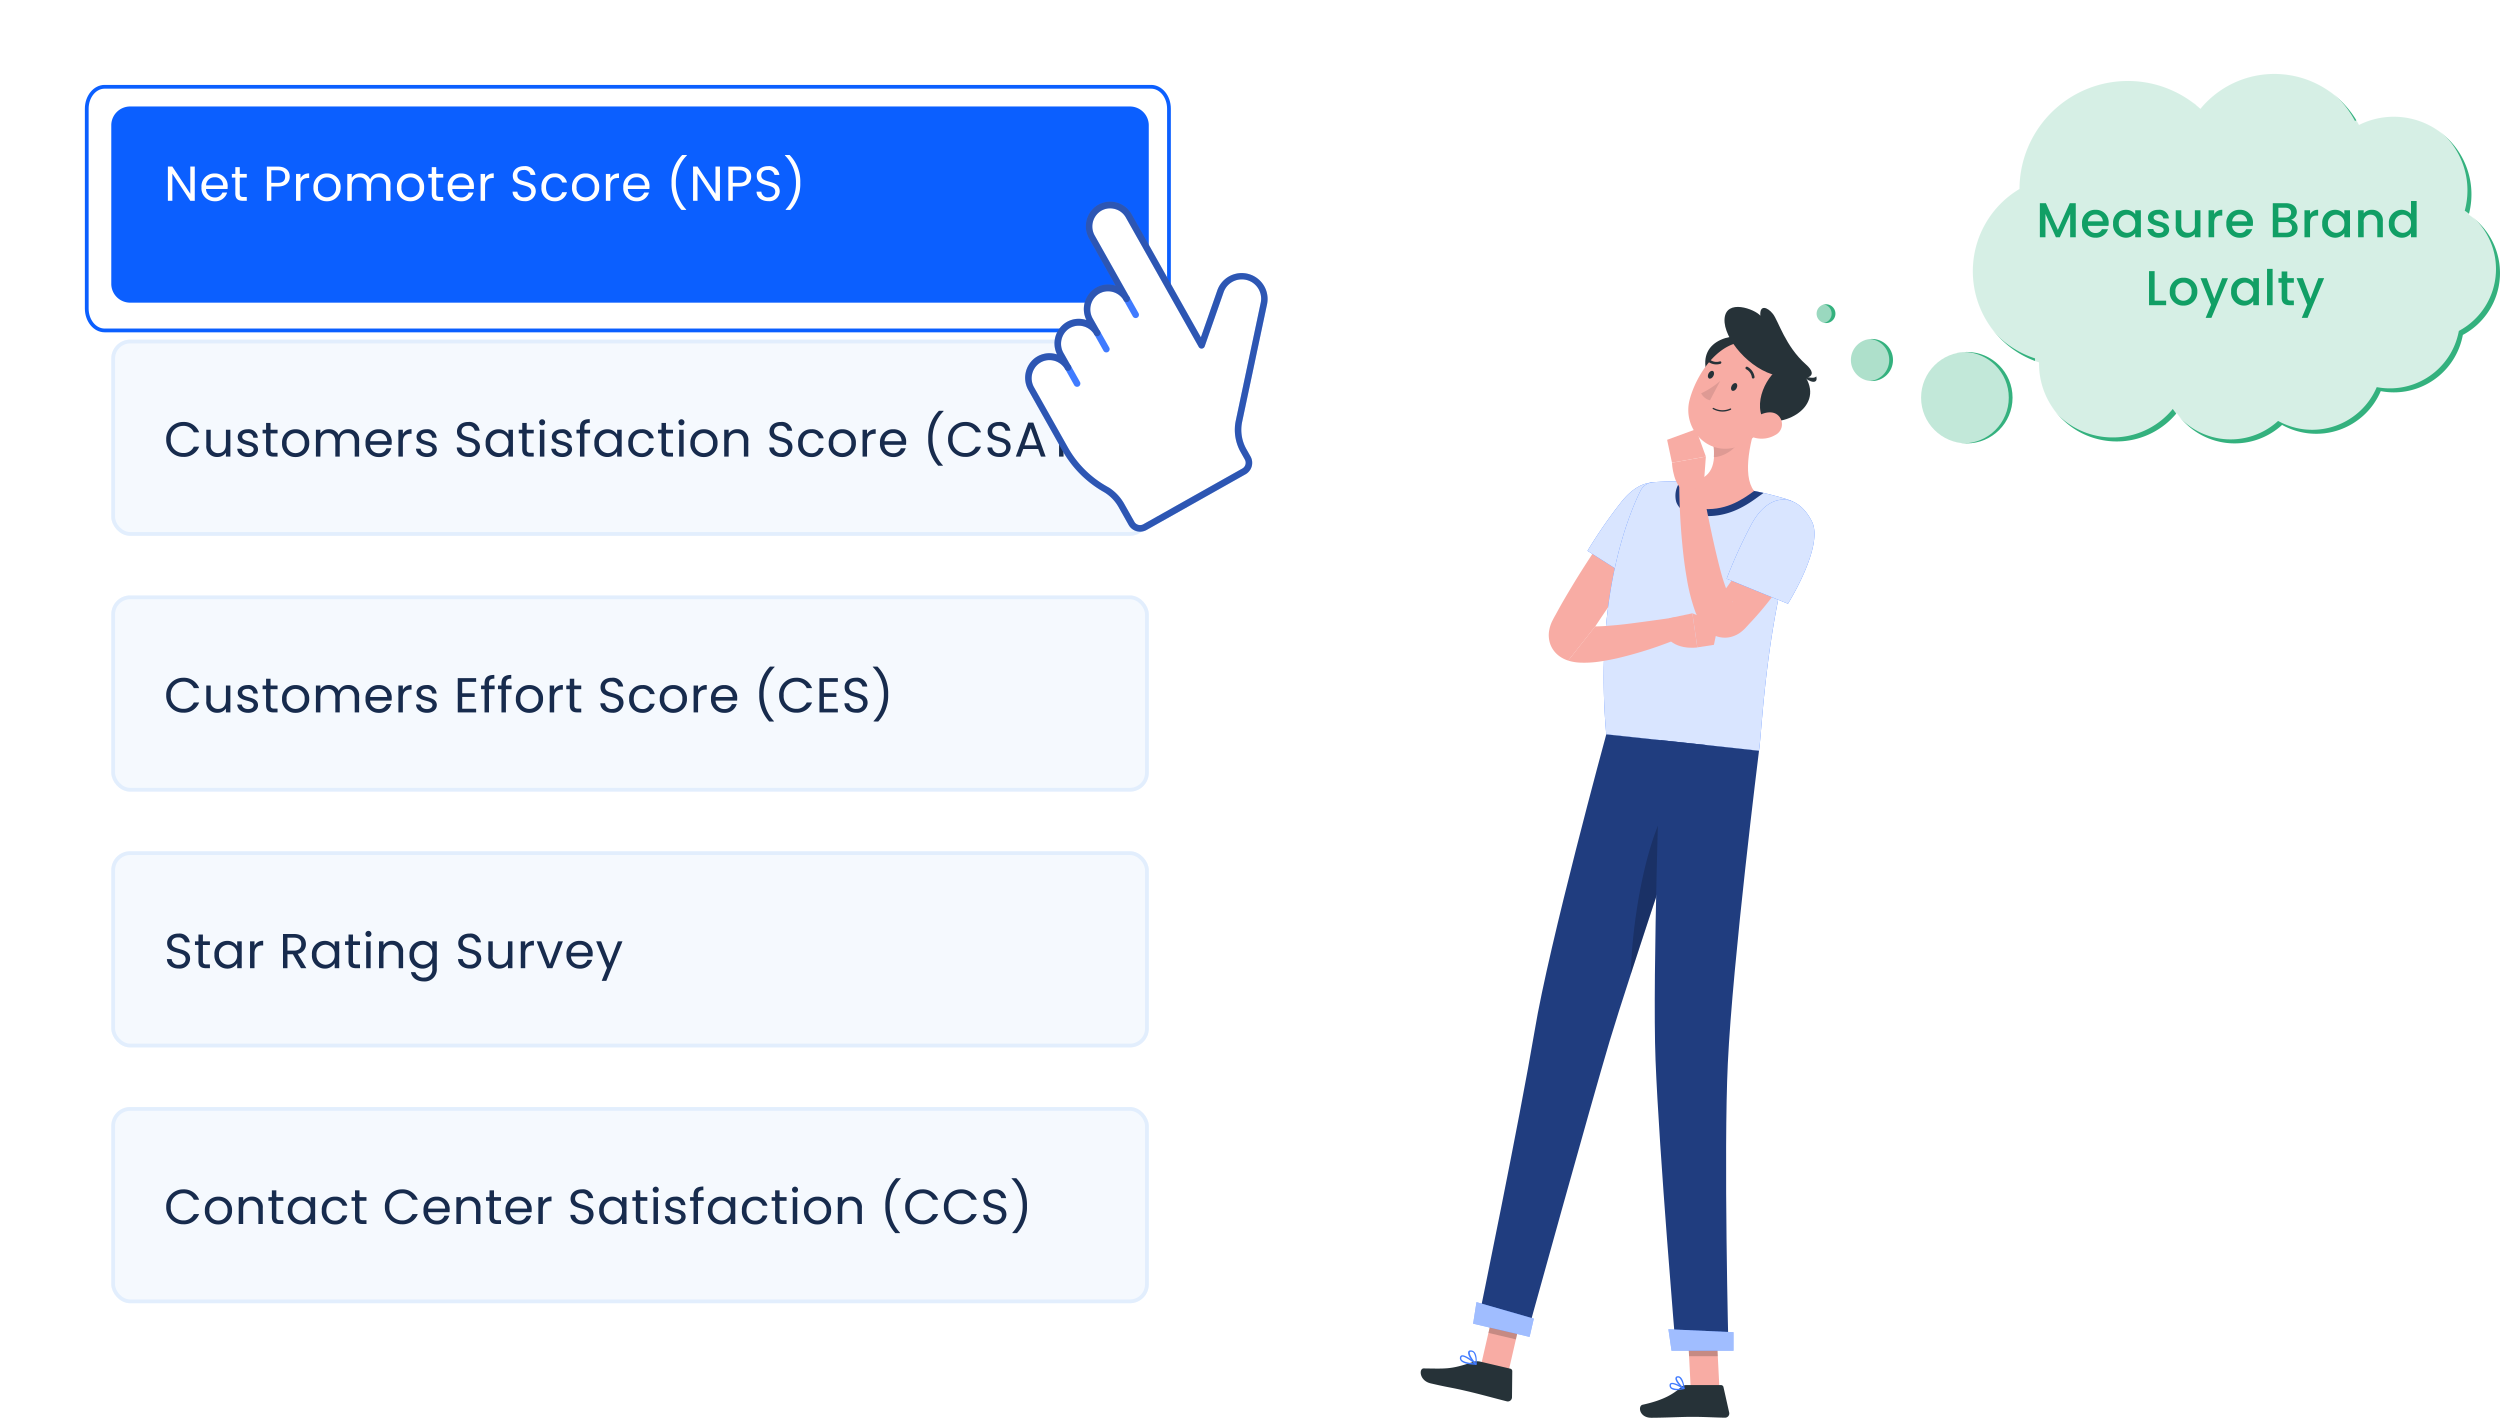 <svg height="375.797" viewBox="0 0 662.652 375.797" width="662.652" xmlns="http://www.w3.org/2000/svg" xmlns:xlink="http://www.w3.org/1999/xlink"><filter id="a" filterUnits="userSpaceOnUse" height="97" width="320" x="7" y="5.724"><feOffset dy="6"/><feGaussianBlur result="blur" stdDeviation="7.5"/><feFlood flood-color="#b6cffd"/><feComposite in2="blur" operator="in"/><feComposite in="SourceGraphic"/></filter><filter id="b" filterUnits="userSpaceOnUse" height="110.578" width="332.852" x="0" y="0"><feOffset dy="6"/><feGaussianBlur result="blur-2" stdDeviation="7.5"/><feFlood flood-color="#b6cffd"/><feComposite in2="blur-2" operator="in"/><feComposite in="SourceGraphic"/></filter><g transform="translate(12759.415 14913.954)"><g filter="url(#a)" transform="translate(-12759.42 -14913.95)"><path d="m5 0h265a5 5 0 0 1 5 5v42a5 5 0 0 1 -5 5h-265a5 5 0 0 1 -5-5v-42a5 5 0 0 1 5-5z" fill="#0b5fff" transform="translate(29.5 22.22)"/></g><g filter="url(#b)" transform="translate(-12759.42 -14913.95)"><g fill="none" transform="translate(22.5 16.5)"><path d="m5.234 0h277.384c2.89 0 5.234 2.823 5.234 6.306v52.966c0 3.482-2.343 6.306-5.234 6.306h-277.384c-2.891 0-5.234-2.823-5.234-6.306v-52.966c0-3.483 2.343-6.306 5.234-6.306z"/><path d="m5.234 1c-2.334 0-4.234 2.38-4.234 5.306v52.967c0 2.925 1.899 5.306 4.234 5.306h277.384c2.334 0 4.234-2.38 4.234-5.306v-52.967c0-2.925-1.899-5.306-4.234-5.306zm0-1h277.384c2.891 0 5.234 2.823 5.234 6.306v52.967c0 3.482-2.343 6.306-5.234 6.306h-277.384c-2.89 0-5.234-2.823-5.234-6.306v-52.967c0-3.482 2.343-6.306 5.234-6.306z" fill="#0b5fff"/></g></g><g fill="#f5f9fe" stroke="#e2eefd"><g><rect height="52" rx="5" stroke="none" width="275" x="-12729.915" y="-14823.928"/><rect fill="none" height="51" rx="4.5" width="274" x="-12729.415" y="-14823.428"/></g><g><rect height="52" rx="5" stroke="none" width="275" x="-12729.915" y="-14688.322"/><rect fill="none" height="51" rx="4.5" width="274" x="-12729.415" y="-14687.822"/></g><g><rect height="52" rx="5" stroke="none" width="275" x="-12729.915" y="-14756.125"/><rect fill="none" height="51" rx="4.5" width="274" x="-12729.415" y="-14755.625"/></g><g><rect height="52" rx="5" stroke="none" width="275" x="-12729.915" y="-14620.52"/><rect fill="none" height="51" rx="4.5" width="274" x="-12729.415" y="-14620.02"/></g></g><path d="m.559-4.537a4.445 4.445 0 0 0 4.524 4.615 4.261 4.261 0 0 0 4.2-2.717h-1.418a2.86 2.86 0 0 1 -2.782 1.69 3.286 3.286 0 0 1 -3.315-3.588 3.291 3.291 0 0 1 3.315-3.6 2.851 2.851 0 0 1 2.782 1.7h1.417a4.265 4.265 0 0 0 -4.2-2.743 4.467 4.467 0 0 0 -4.523 4.643zm17-2.587h-1.179v3.913c0 1.534-.819 2.288-2.041 2.288a1.911 1.911 0 0 1 -1.989-2.184v-4.017h-1.17v4.173a2.779 2.779 0 0 0 2.925 3.051 2.619 2.619 0 0 0 2.275-1.153v1.053h1.183zm7.332 5.187c-.052-2.548-4.186-1.625-4.186-3.315 0-.572.52-.988 1.391-.988a1.37 1.37 0 0 1 1.547 1.235h1.187a2.39 2.39 0 0 0 -2.691-2.236c-1.586 0-2.613.9-2.613 1.989 0 2.652 4.212 1.729 4.212 3.315 0 .585-.52 1.053-1.456 1.053-1 0-1.612-.52-1.677-1.209h-1.222c.078 1.3 1.248 2.21 2.912 2.21 1.573 0 2.6-.884 2.6-2.054zm2.132-.013c.004 1.43.719 1.95 1.977 1.95h1.066v-1h-.866c-.728 0-.988-.247-.988-.949v-4.2h1.859v-.975h-1.861v-1.794h-1.183v1.794h-.927v.975h.923zm11.44-1.625a3.477 3.477 0 0 0 -3.6-3.666 3.484 3.484 0 0 0 -3.6 3.666 3.458 3.458 0 0 0 3.551 3.692 3.532 3.532 0 0 0 3.653-3.692zm-5.993 0a2.362 2.362 0 0 1 2.379-2.639 2.393 2.393 0 0 1 2.4 2.639 2.418 2.418 0 0 1 -2.435 2.652 2.346 2.346 0 0 1 -2.34-2.652zm18.048 3.575h1.17v-4.2a2.757 2.757 0 0 0 -2.888-3.054 2.637 2.637 0 0 0 -2.52 1.586 2.681 2.681 0 0 0 -2.613-1.586 2.575 2.575 0 0 0 -2.249 1.154v-1.024h-1.183v7.124h1.183v-3.926c0-1.534.819-2.3 2.015-2.3 1.17 0 1.95.741 1.95 2.2v4.026h1.17v-3.926c0-1.534.819-2.3 2.015-2.3 1.17 0 1.95.741 1.95 2.2zm6.344-6.24a2.09 2.09 0 0 1 2.249 2.158h-4.5a2.206 2.206 0 0 1 2.251-2.158zm3.328 4.04h-1.274a1.958 1.958 0 0 1 -2 1.313 2.239 2.239 0 0 1 -2.316-2.233h5.694a6.412 6.412 0 0 0 .039-.715 3.266 3.266 0 0 0 -3.419-3.406 3.39 3.39 0 0 0 -3.523 3.666 3.432 3.432 0 0 0 3.523 3.692 3.2 3.2 0 0 0 3.276-2.317zm3.094-1.677c0-1.651.858-2.158 1.989-2.158h.312v-1.219a2.4 2.4 0 0 0 -2.3 1.287v-1.157h-1.185v7.124h1.183zm9 1.937c-.052-2.548-4.186-1.625-4.186-3.315 0-.572.52-.988 1.391-.988a1.37 1.37 0 0 1 1.547 1.235h1.183a2.39 2.39 0 0 0 -2.691-2.236c-1.586 0-2.613.9-2.613 1.989 0 2.652 4.212 1.729 4.212 3.315 0 .585-.52 1.053-1.456 1.053-1 0-1.612-.52-1.677-1.209h-1.226c.078 1.3 1.248 2.21 2.912 2.21 1.573.003 2.6-.881 2.6-2.051zm11.436-.53c0-3.354-4.888-1.9-4.888-4.238 0-.975.767-1.482 1.742-1.456a1.641 1.641 0 0 1 1.755 1.313h1.3a2.71 2.71 0 0 0 -3-2.327c-1.794 0-3 1.014-3 2.509 0 3.367 4.9 1.807 4.9 4.251 0 .858-.676 1.508-1.82 1.508a1.678 1.678 0 0 1 -1.872-1.508h-1.266c.029 1.495 1.313 2.509 3.129 2.509a2.715 2.715 0 0 0 3.02-2.561zm1.508-1.118a3.426 3.426 0 0 0 3.372 3.705 2.975 2.975 0 0 0 2.66-1.443v1.326h1.2v-7.124h-1.2v1.3a2.956 2.956 0 0 0 -2.652-1.417 3.376 3.376 0 0 0 -3.38 3.653zm6.032.013a2.438 2.438 0 0 1 -2.418 2.652 2.44 2.44 0 0 1 -2.4-2.665 2.4 2.4 0 0 1 2.4-2.626 2.441 2.441 0 0 1 2.418 2.639zm3.666 1.625c0 1.43.715 1.95 1.974 1.95h1.066v-1h-.866c-.728 0-.988-.247-.988-.949v-4.2h1.859v-.975h-1.862v-1.794h-1.183v1.794h-.926v.975h.923zm4.68 1.95h1.183v-7.124h-1.183zm.611-8.281a.788.788 0 0 0 .78-.806.788.788 0 0 0 -.78-.806.794.794 0 0 0 -.806.806.794.794 0 0 0 .806.806zm7.917 6.344c-.052-2.548-4.186-1.625-4.186-3.315 0-.572.52-.988 1.391-.988a1.37 1.37 0 0 1 1.547 1.235h1.183a2.39 2.39 0 0 0 -2.691-2.236c-1.586 0-2.613.9-2.613 1.989 0 2.652 4.212 1.729 4.212 3.315 0 .585-.52 1.053-1.456 1.053-1 0-1.612-.52-1.677-1.209h-1.222c.078 1.3 1.248 2.21 2.912 2.21 1.573 0 2.6-.884 2.6-2.054zm2.093 1.937h1.183v-6.149h1.5v-.975h-1.5v-.507c0-.923.351-1.313 1.417-1.313v-.988c-1.82 0-2.6.715-2.6 2.3v.507h-.927v.975h.923zm3.822-3.588a3.426 3.426 0 0 0 3.367 3.7 2.975 2.975 0 0 0 2.665-1.443v1.331h1.2v-7.124h-1.2v1.3a2.956 2.956 0 0 0 -2.652-1.417 3.376 3.376 0 0 0 -3.38 3.653zm6.032.013a2.438 2.438 0 0 1 -2.418 2.652 2.44 2.44 0 0 1 -2.4-2.665 2.4 2.4 0 0 1 2.4-2.626 2.441 2.441 0 0 1 2.418 2.639zm2.964 0a3.393 3.393 0 0 0 3.471 3.692 3.169 3.169 0 0 0 3.284-2.405h-1.274a1.911 1.911 0 0 1 -2.015 1.4c-1.3 0-2.262-.923-2.262-2.691 0-1.742.962-2.665 2.262-2.665a1.941 1.941 0 0 1 2.015 1.4h1.274a3.1 3.1 0 0 0 -3.289-2.4 3.385 3.385 0 0 0 -3.466 3.669zm8.8 1.625c0 1.43.715 1.95 1.976 1.95h1.066v-1h-.871c-.728 0-.988-.247-.988-.949v-4.2h1.859v-.975h-1.859v-1.794h-1.183v1.794h-.923v.975h.923zm4.681 1.95h1.183v-7.124h-1.183zm.611-8.281a.788.788 0 0 0 .78-.806.788.788 0 0 0 -.78-.806.794.794 0 0 0 -.806.806.794.794 0 0 0 .806.806zm9.555 4.706a3.477 3.477 0 0 0 -3.6-3.666 3.484 3.484 0 0 0 -3.6 3.666 3.458 3.458 0 0 0 3.547 3.692 3.532 3.532 0 0 0 3.653-3.692zm-5.993 0a2.362 2.362 0 0 1 2.379-2.639 2.393 2.393 0 0 1 2.4 2.639 2.418 2.418 0 0 1 -2.444 2.652 2.346 2.346 0 0 1 -2.334-2.652zm12.974 3.575h1.17v-4.2a2.764 2.764 0 0 0 -2.912-3.055 2.632 2.632 0 0 0 -2.288 1.144v-1.013h-1.183v7.124h1.183v-3.939c0-1.534.832-2.288 2.041-2.288s1.989.741 1.989 2.2zm12.883-2.47c0-3.354-4.888-1.9-4.888-4.238 0-.975.767-1.482 1.742-1.456a1.641 1.641 0 0 1 1.755 1.313h1.3a2.71 2.71 0 0 0 -3-2.327c-1.794 0-3 1.014-3 2.509 0 3.367 4.9 1.807 4.9 4.251 0 .858-.676 1.508-1.82 1.508a1.678 1.678 0 0 1 -1.872-1.508h-1.261c.021 1.495 1.308 2.509 3.128 2.509a2.715 2.715 0 0 0 3.016-2.561zm1.508-1.105a3.393 3.393 0 0 0 3.471 3.692 3.169 3.169 0 0 0 3.289-2.405h-1.274a1.911 1.911 0 0 1 -2.015 1.4c-1.3 0-2.262-.923-2.262-2.691 0-1.742.962-2.665 2.262-2.665a1.941 1.941 0 0 1 2.015 1.4h1.274a3.1 3.1 0 0 0 -3.289-2.4 3.385 3.385 0 0 0 -3.471 3.669zm15.3 0a3.477 3.477 0 0 0 -3.6-3.666 3.484 3.484 0 0 0 -3.6 3.666 3.458 3.458 0 0 0 3.548 3.692 3.532 3.532 0 0 0 3.653-3.692zm-5.993 0a2.362 2.362 0 0 1 2.379-2.639 2.393 2.393 0 0 1 2.4 2.639 2.418 2.418 0 0 1 -2.444 2.652 2.346 2.346 0 0 1 -2.334-2.652zm8.944-.3c0-1.651.858-2.158 1.989-2.158h.312v-1.221a2.4 2.4 0 0 0 -2.3 1.287v-1.157h-1.183v7.124h1.183zm6.9-2.366a2.09 2.09 0 0 1 2.249 2.158h-4.5a2.206 2.206 0 0 1 2.255-2.157zm3.332 4.041h-1.274a1.958 1.958 0 0 1 -2 1.313 2.239 2.239 0 0 1 -2.314-2.236h5.694a6.412 6.412 0 0 0 .039-.715 3.266 3.266 0 0 0 -3.419-3.406 3.39 3.39 0 0 0 -3.523 3.666 3.432 3.432 0 0 0 3.521 3.695 3.2 3.2 0 0 0 3.276-2.317zm9.867 4.615v-.115a10.077 10.077 0 0 1 -2.73-7.059 9.944 9.944 0 0 1 2.925-7.267v-.117h-1.235a10.014 10.014 0 0 0 -2.834 7.384 10.09 10.09 0 0 0 2.639 7.176zm1.391-6.955a4.445 4.445 0 0 0 4.524 4.618 4.261 4.261 0 0 0 4.2-2.717h-1.417a2.86 2.86 0 0 1 -2.782 1.69 3.286 3.286 0 0 1 -3.315-3.588 3.291 3.291 0 0 1 3.315-3.6 2.851 2.851 0 0 1 2.782 1.7h1.417a4.265 4.265 0 0 0 -4.2-2.743 4.467 4.467 0 0 0 -4.524 4.643zm16.575 2.07c0-3.354-4.888-1.9-4.888-4.238 0-.975.767-1.482 1.742-1.456a1.641 1.641 0 0 1 1.755 1.313h1.3a2.71 2.71 0 0 0 -3-2.327c-1.794 0-3 1.014-3 2.509 0 3.367 4.9 1.807 4.9 4.251 0 .858-.676 1.508-1.82 1.508a1.678 1.678 0 0 1 -1.872-1.508h-1.261c.026 1.495 1.313 2.509 3.133 2.509a2.715 2.715 0 0 0 3.011-2.561zm8.034 2.47h1.248l-3.262-9.009h-1.365l-3.277 9.009h1.248l.728-2.015h3.952zm-1.066-2.977h-3.276l1.638-4.576zm3.393-5.123h2.483v8.1h1.183v-8.1h2.47v-.962h-6.136zm7.423 10.517v-.117a10.077 10.077 0 0 0 2.73-7.059 9.944 9.944 0 0 0 -2.925-7.267v-.117h1.231a10.014 10.014 0 0 1 2.834 7.384 10.09 10.09 0 0 1 -2.634 7.177z" fill="#172b4d" transform="translate(-12715.915 -14792.928)"/><path d="m6.89-2.47c0-3.354-4.89-1.898-4.89-4.238 0-.975.767-1.482 1.742-1.456a1.641 1.641 0 0 1 1.758 1.313h1.3a2.71 2.71 0 0 0 -3-2.327c-1.794 0-3 1.014-3 2.509 0 3.367 4.9 1.807 4.9 4.251 0 .858-.676 1.508-1.82 1.508a1.678 1.678 0 0 1 -1.88-1.508h-1.259c.026 1.495 1.313 2.509 3.133 2.509a2.715 2.715 0 0 0 3.016-2.561zm2.21.52c0 1.43.715 1.95 1.976 1.95h1.066v-1h-.871c-.728 0-.988-.247-.988-.949v-4.2h1.859v-.975h-1.859v-1.794h-1.183v1.794h-.923v.975h.923zm4.238-1.638a3.426 3.426 0 0 0 3.362 3.705 2.975 2.975 0 0 0 2.67-1.443v1.326h1.2v-7.124h-1.2v1.3a2.956 2.956 0 0 0 -2.652-1.417 3.376 3.376 0 0 0 -3.38 3.653zm6.032.013a2.438 2.438 0 0 1 -2.418 2.652 2.44 2.44 0 0 1 -2.4-2.665 2.4 2.4 0 0 1 2.4-2.626 2.441 2.441 0 0 1 2.418 2.639zm4.589-.3c0-1.651.858-2.158 1.989-2.158h.312v-1.221a2.4 2.4 0 0 0 -2.3 1.287v-1.157h-1.184v7.124h1.183zm12.402-2.525c0 1.014-.585 1.742-1.924 1.742h-1.742v-3.428h1.742c1.352 0 1.924.663 1.924 1.686zm-4.849-2.661v9.061h1.183v-3.7h1.43l2.158 3.7h1.417l-2.275-3.8a2.555 2.555 0 0 0 2.158-2.6c0-1.482-1.014-2.665-3.146-2.665zm7.67 5.473a3.426 3.426 0 0 0 3.367 3.7 2.975 2.975 0 0 0 2.665-1.443v1.331h1.2v-7.124h-1.2v1.3a2.956 2.956 0 0 0 -2.652-1.417 3.376 3.376 0 0 0 -3.38 3.653zm6.032.013a2.438 2.438 0 0 1 -2.414 2.652 2.44 2.44 0 0 1 -2.4-2.665 2.4 2.4 0 0 1 2.4-2.626 2.441 2.441 0 0 1 2.414 2.639zm3.666 1.625c0 1.43.72 1.95 1.976 1.95h1.066v-1h-.871c-.728 0-.988-.247-.988-.949v-4.2h1.859v-.975h-1.859v-1.794h-1.183v1.794h-.923v.975h.923zm4.68 1.95h1.183v-7.124h-1.183zm.611-8.281a.788.788 0 0 0 .78-.806.788.788 0 0 0 -.78-.806.794.794 0 0 0 -.806.806.794.794 0 0 0 .806.806zm8.008 8.281h1.17v-4.2a2.764 2.764 0 0 0 -2.912-3.055 2.632 2.632 0 0 0 -2.288 1.145v-1.014h-1.183v7.124h1.183v-3.939c0-1.534.832-2.288 2.041-2.288s1.989.741 1.989 2.2zm2.873-3.588a3.428 3.428 0 0 0 3.38 3.7 2.977 2.977 0 0 0 2.652-1.456v1.5a2.114 2.114 0 0 1 -2.21 2.327 2.212 2.212 0 0 1 -2.274-1.443h-1.17c.233 1.521 1.57 2.47 3.444 2.47a3.194 3.194 0 0 0 3.406-3.354v-7.28h-1.2v1.3a2.936 2.936 0 0 0 -2.652-1.417 3.376 3.376 0 0 0 -3.376 3.653zm6.032.013a2.438 2.438 0 0 1 -2.418 2.652 2.44 2.44 0 0 1 -2.4-2.665 2.4 2.4 0 0 1 2.4-2.626 2.441 2.441 0 0 1 2.418 2.639zm12.974 1.105c0-3.354-4.888-1.9-4.888-4.238 0-.975.767-1.482 1.742-1.456a1.641 1.641 0 0 1 1.755 1.313h1.3a2.71 2.71 0 0 0 -3-2.327c-1.794 0-3 1.014-3 2.509 0 3.367 4.9 1.807 4.9 4.251 0 .858-.676 1.508-1.82 1.508a1.678 1.678 0 0 1 -1.877-1.508h-1.261c.026 1.495 1.313 2.509 3.133 2.509a2.715 2.715 0 0 0 3.016-2.561zm8.268-4.654h-1.183v3.913c0 1.534-.819 2.288-2.041 2.288a1.911 1.911 0 0 1 -1.989-2.184v-4.017h-1.17v4.173a2.779 2.779 0 0 0 2.925 3.051 2.619 2.619 0 0 0 2.275-1.157v1.057h1.183zm3.393 3.25c0-1.651.858-2.158 1.989-2.158h.312v-1.222a2.4 2.4 0 0 0 -2.3 1.287v-1.157h-1.184v7.124h1.183zm3.029-3.25 2.795 7.124h1.378l2.795-7.124h-1.261l-2.21 6.032-2.223-6.032zm11.375.884a2.09 2.09 0 0 1 2.249 2.158h-4.5a2.206 2.206 0 0 1 2.251-2.158zm3.328 4.04h-1.274a1.958 1.958 0 0 1 -2 1.313 2.239 2.239 0 0 1 -2.314-2.236h5.694a6.412 6.412 0 0 0 .039-.715 3.266 3.266 0 0 0 -3.419-3.406 3.39 3.39 0 0 0 -3.523 3.666 3.432 3.432 0 0 0 3.521 3.695 3.2 3.2 0 0 0 3.276-2.317zm4.615.845-2.236-5.769h-1.313l2.873 7.046-1.4 3.432h1.222l4.288-10.478h-1.222z" fill="#172b4d" transform="translate(-12715.915 -14657.322)"/><path d="m.559-4.537a4.445 4.445 0 0 0 4.524 4.615 4.261 4.261 0 0 0 4.2-2.717h-1.418a2.86 2.86 0 0 1 -2.782 1.69 3.286 3.286 0 0 1 -3.315-3.588 3.291 3.291 0 0 1 3.315-3.6 2.851 2.851 0 0 1 2.782 1.7h1.417a4.265 4.265 0 0 0 -4.2-2.743 4.467 4.467 0 0 0 -4.523 4.643zm17-2.587h-1.179v3.913c0 1.534-.819 2.288-2.041 2.288a1.911 1.911 0 0 1 -1.989-2.184v-4.017h-1.17v4.173a2.779 2.779 0 0 0 2.925 3.051 2.619 2.619 0 0 0 2.275-1.153v1.053h1.183zm7.332 5.187c-.052-2.548-4.186-1.625-4.186-3.315 0-.572.52-.988 1.391-.988a1.37 1.37 0 0 1 1.547 1.235h1.187a2.39 2.39 0 0 0 -2.691-2.236c-1.586 0-2.613.9-2.613 1.989 0 2.652 4.212 1.729 4.212 3.315 0 .585-.52 1.053-1.456 1.053-1 0-1.612-.52-1.677-1.209h-1.222c.078 1.3 1.248 2.21 2.912 2.21 1.573 0 2.6-.884 2.6-2.054zm2.132-.013c.004 1.43.719 1.95 1.977 1.95h1.066v-1h-.866c-.728 0-.988-.247-.988-.949v-4.2h1.859v-.975h-1.861v-1.794h-1.183v1.794h-.927v.975h.923zm11.44-1.625a3.477 3.477 0 0 0 -3.6-3.666 3.484 3.484 0 0 0 -3.6 3.666 3.458 3.458 0 0 0 3.551 3.692 3.532 3.532 0 0 0 3.653-3.692zm-5.993 0a2.362 2.362 0 0 1 2.379-2.639 2.393 2.393 0 0 1 2.4 2.639 2.418 2.418 0 0 1 -2.435 2.652 2.346 2.346 0 0 1 -2.34-2.652zm18.048 3.575h1.17v-4.2a2.757 2.757 0 0 0 -2.888-3.054 2.637 2.637 0 0 0 -2.52 1.586 2.681 2.681 0 0 0 -2.613-1.586 2.575 2.575 0 0 0 -2.249 1.154v-1.024h-1.183v7.124h1.183v-3.926c0-1.534.819-2.3 2.015-2.3 1.17 0 1.95.741 1.95 2.2v4.026h1.17v-3.926c0-1.534.819-2.3 2.015-2.3 1.17 0 1.95.741 1.95 2.2zm6.344-6.24a2.09 2.09 0 0 1 2.249 2.158h-4.5a2.206 2.206 0 0 1 2.251-2.158zm3.328 4.04h-1.274a1.958 1.958 0 0 1 -2 1.313 2.239 2.239 0 0 1 -2.316-2.233h5.694a6.412 6.412 0 0 0 .039-.715 3.266 3.266 0 0 0 -3.419-3.406 3.39 3.39 0 0 0 -3.523 3.666 3.432 3.432 0 0 0 3.523 3.692 3.2 3.2 0 0 0 3.276-2.317zm3.094-1.677c0-1.651.858-2.158 1.989-2.158h.312v-1.219a2.4 2.4 0 0 0 -2.3 1.287v-1.157h-1.185v7.124h1.183zm9 1.937c-.052-2.548-4.186-1.625-4.186-3.315 0-.572.52-.988 1.391-.988a1.37 1.37 0 0 1 1.547 1.235h1.183a2.39 2.39 0 0 0 -2.691-2.236c-1.586 0-2.613.9-2.613 1.989 0 2.652 4.212 1.729 4.212 3.315 0 .585-.52 1.053-1.456 1.053-1 0-1.612-.52-1.677-1.209h-1.226c.078 1.3 1.248 2.21 2.912 2.21 1.573.003 2.6-.881 2.6-2.051zm10.422-7.134h-4.875v9.074h4.875v-.975h-3.692v-3.12h3.3v-.975h-3.3v-3.03h3.692zm2.223 9.074h1.183v-6.149h1.5v-.975h-1.5v-.507c0-.923.351-1.313 1.417-1.313v-.988c-1.82 0-2.6.715-2.6 2.3v.507h-.923v.975h.923zm4.485 0h1.186v-6.149h1.5v-.975h-1.5v-.507c0-.923.351-1.313 1.417-1.313v-.988c-1.82 0-2.6.715-2.6 2.3v.507h-.923v.975h.923zm11.024-3.575a3.477 3.477 0 0 0 -3.6-3.666 3.484 3.484 0 0 0 -3.6 3.666 3.458 3.458 0 0 0 3.547 3.692 3.532 3.532 0 0 0 3.653-3.692zm-5.993 0a2.362 2.362 0 0 1 2.379-2.639 2.393 2.393 0 0 1 2.4 2.639 2.418 2.418 0 0 1 -2.439 2.652 2.346 2.346 0 0 1 -2.34-2.652zm8.944-.3c0-1.651.858-2.158 1.989-2.158h.312v-1.221a2.4 2.4 0 0 0 -2.3 1.287v-1.157h-1.183v7.124h1.183zm4.134 1.924c0 1.43.715 1.95 1.976 1.95h1.066v-.999h-.871c-.728 0-.988-.247-.988-.949v-4.2h1.859v-.975h-1.859v-1.794h-1.183v1.794h-.923v.975h.923zm14.248-.52c0-3.354-4.888-1.9-4.888-4.238 0-.975.767-1.482 1.742-1.456a1.641 1.641 0 0 1 1.755 1.313h1.3a2.71 2.71 0 0 0 -3-2.327c-1.794 0-3 1.014-3 2.509 0 3.367 4.9 1.807 4.9 4.251 0 .858-.676 1.508-1.82 1.508a1.678 1.678 0 0 1 -1.872-1.508h-1.261c.026 1.495 1.313 2.509 3.133 2.509a2.715 2.715 0 0 0 3.011-2.56zm1.508-1.105a3.393 3.393 0 0 0 3.471 3.693 3.169 3.169 0 0 0 3.289-2.405h-1.274a1.911 1.911 0 0 1 -2.015 1.4c-1.3 0-2.262-.923-2.262-2.691 0-1.742.962-2.665 2.262-2.665a1.941 1.941 0 0 1 2.015 1.4h1.274a3.1 3.1 0 0 0 -3.289-2.4 3.385 3.385 0 0 0 -3.471 3.669zm15.3 0a3.477 3.477 0 0 0 -3.6-3.666 3.484 3.484 0 0 0 -3.6 3.666 3.458 3.458 0 0 0 3.548 3.693 3.532 3.532 0 0 0 3.653-3.692zm-5.993 0a2.362 2.362 0 0 1 2.379-2.639 2.393 2.393 0 0 1 2.4 2.639 2.418 2.418 0 0 1 -2.444 2.652 2.346 2.346 0 0 1 -2.334-2.651zm8.944-.3c0-1.651.858-2.158 1.989-2.158h.312v-1.22a2.4 2.4 0 0 0 -2.3 1.287v-1.157h-1.183v7.124h1.183zm6.9-2.366a2.09 2.09 0 0 1 2.249 2.158h-4.5a2.206 2.206 0 0 1 2.255-2.156zm3.332 4.042h-1.274a1.958 1.958 0 0 1 -2 1.313 2.239 2.239 0 0 1 -2.314-2.236h5.694a6.412 6.412 0 0 0 .039-.715 3.266 3.266 0 0 0 -3.419-3.406 3.39 3.39 0 0 0 -3.523 3.666 3.432 3.432 0 0 0 3.521 3.695 3.2 3.2 0 0 0 3.276-2.317zm9.867 4.615v-.115a10.077 10.077 0 0 1 -2.73-7.059 9.944 9.944 0 0 1 2.925-7.267v-.117h-1.235a10.014 10.014 0 0 0 -2.834 7.384 10.09 10.09 0 0 0 2.639 7.176zm1.391-6.955a4.445 4.445 0 0 0 4.524 4.618 4.261 4.261 0 0 0 4.2-2.717h-1.417a2.86 2.86 0 0 1 -2.782 1.69 3.286 3.286 0 0 1 -3.315-3.588 3.291 3.291 0 0 1 3.315-3.6 2.851 2.851 0 0 1 2.782 1.7h1.417a4.265 4.265 0 0 0 -4.2-2.743 4.467 4.467 0 0 0 -4.524 4.643zm15.561-4.537h-4.875v9.077h4.875v-.975h-3.692v-3.12h3.3v-.975h-3.3v-3.03h3.692zm7.891 6.6c0-3.354-4.888-1.9-4.888-4.238 0-.975.767-1.482 1.742-1.456a1.641 1.641 0 0 1 1.755 1.313h1.3a2.71 2.71 0 0 0 -3-2.327c-1.794 0-3 1.014-3 2.509 0 3.367 4.9 1.807 4.9 4.251 0 .858-.676 1.508-1.82 1.508a1.678 1.678 0 0 1 -1.872-1.508h-1.261c.026 1.495 1.313 2.509 3.133 2.509a2.715 2.715 0 0 0 3.011-2.554zm1.573 4.888v-.111a10.077 10.077 0 0 0 2.73-7.059 9.944 9.944 0 0 0 -2.925-7.267v-.117h1.235a10.014 10.014 0 0 1 2.834 7.384 10.09 10.09 0 0 1 -2.639 7.176z" fill="#172b4d" transform="translate(-12715.915 -14725.125)"/><path d="m.559-4.537a4.445 4.445 0 0 0 4.524 4.615 4.261 4.261 0 0 0 4.2-2.717h-1.418a2.86 2.86 0 0 1 -2.782 1.69 3.286 3.286 0 0 1 -3.315-3.588 3.291 3.291 0 0 1 3.315-3.6 2.851 2.851 0 0 1 2.782 1.7h1.417a4.265 4.265 0 0 0 -4.2-2.743 4.467 4.467 0 0 0 -4.523 4.643zm17.446.962a3.477 3.477 0 0 0 -3.6-3.666 3.484 3.484 0 0 0 -3.6 3.666 3.458 3.458 0 0 0 3.547 3.692 3.532 3.532 0 0 0 3.653-3.692zm-5.993 0a2.362 2.362 0 0 1 2.379-2.639 2.393 2.393 0 0 1 2.409 2.639 2.418 2.418 0 0 1 -2.448 2.652 2.346 2.346 0 0 1 -2.34-2.652zm12.974 3.575h1.17v-4.2a2.764 2.764 0 0 0 -2.912-3.055 2.632 2.632 0 0 0 -2.288 1.145v-1.014h-1.183v7.124h1.183v-3.939c0-1.534.832-2.288 2.041-2.288s1.989.741 1.989 2.2zm3.575-1.95c0 1.43.715 1.95 1.976 1.95h1.063v-1h-.871c-.728 0-.988-.247-.988-.949v-4.2h1.859v-.975h-1.856v-1.794h-1.183v1.794h-.923v.975h.923zm4.239-1.638a3.426 3.426 0 0 0 3.367 3.7 2.975 2.975 0 0 0 2.665-1.443v1.331h1.2v-7.124h-1.2v1.3a2.956 2.956 0 0 0 -2.652-1.417 3.376 3.376 0 0 0 -3.38 3.653zm6.032.013a2.438 2.438 0 0 1 -2.419 2.652 2.44 2.44 0 0 1 -2.4-2.665 2.4 2.4 0 0 1 2.4-2.626 2.441 2.441 0 0 1 2.418 2.639zm2.964 0a3.393 3.393 0 0 0 3.47 3.692 3.169 3.169 0 0 0 3.289-2.405h-1.274a1.911 1.911 0 0 1 -2.015 1.4c-1.3.004-2.266-.919-2.266-2.687 0-1.742.962-2.665 2.262-2.665a1.941 1.941 0 0 1 2.015 1.4h1.274a3.1 3.1 0 0 0 -3.289-2.4 3.385 3.385 0 0 0 -3.467 3.665zm8.804 1.625c0 1.43.711 1.95 1.972 1.95h1.066v-1h-.871c-.728 0-.988-.247-.988-.949v-4.2h1.859v-.975h-1.859v-1.794h-1.179v1.794h-.923v.975h.923zm7.917-2.587a4.445 4.445 0 0 0 4.52 4.615 4.261 4.261 0 0 0 4.2-2.717h-1.418a2.86 2.86 0 0 1 -2.782 1.69 3.286 3.286 0 0 1 -3.315-3.588 3.291 3.291 0 0 1 3.315-3.6 2.851 2.851 0 0 1 2.782 1.7h1.417a4.265 4.265 0 0 0 -4.2-2.743 4.467 4.467 0 0 0 -4.523 4.643zm13.715-1.7a2.09 2.09 0 0 1 2.249 2.158h-4.5a2.206 2.206 0 0 1 2.247-2.161zm3.324 4.037h-1.274a1.958 1.958 0 0 1 -2 1.313 2.239 2.239 0 0 1 -2.316-2.233h5.694a6.412 6.412 0 0 0 .039-.715 3.266 3.266 0 0 0 -3.419-3.406 3.39 3.39 0 0 0 -3.523 3.666 3.432 3.432 0 0 0 3.523 3.692 3.2 3.2 0 0 0 3.276-2.317zm7.124 2.2h1.17v-4.2a2.764 2.764 0 0 0 -2.912-3.055 2.632 2.632 0 0 0 -2.288 1.145v-1.014h-1.183v7.124h1.183v-3.939c0-1.534.832-2.288 2.041-2.288s1.989.741 1.989 2.2zm3.575-1.95c0 1.43.715 1.95 1.976 1.95h1.069v-1h-.871c-.728 0-.988-.247-.988-.949v-4.2h1.859v-.975h-1.862v-1.794h-1.183v1.794h-.923v.975h.923zm7.709-4.29a2.09 2.09 0 0 1 2.249 2.158h-4.5a2.206 2.206 0 0 1 2.251-2.158zm3.328 4.04h-1.274a1.958 1.958 0 0 1 -2 1.313 2.239 2.239 0 0 1 -2.318-2.233h5.7a6.412 6.412 0 0 0 .039-.715 3.266 3.266 0 0 0 -3.419-3.406 3.39 3.39 0 0 0 -3.523 3.666 3.432 3.432 0 0 0 3.519 3.692 3.2 3.2 0 0 0 3.276-2.317zm3.094-1.677c0-1.651.858-2.158 1.989-2.158h.312v-1.219a2.4 2.4 0 0 0 -2.3 1.287v-1.157h-1.187v7.124h1.183zm13.442 1.4c0-3.354-4.888-1.9-4.888-4.238 0-.975.767-1.482 1.742-1.456a1.641 1.641 0 0 1 1.755 1.313h1.3a2.71 2.71 0 0 0 -3-2.327c-1.794 0-3 1.014-3 2.509 0 3.367 4.9 1.807 4.9 4.251 0 .858-.676 1.508-1.82 1.508a1.678 1.678 0 0 1 -1.872-1.508h-1.261c.026 1.495 1.313 2.509 3.133 2.509a2.715 2.715 0 0 0 3.011-2.554zm1.508-1.118a3.426 3.426 0 0 0 3.364 3.712 2.975 2.975 0 0 0 2.665-1.443v1.326h1.2v-7.124h-1.2v1.3a2.956 2.956 0 0 0 -2.652-1.417 3.376 3.376 0 0 0 -3.377 3.653zm6.032.013a2.438 2.438 0 0 1 -2.418 2.659 2.44 2.44 0 0 1 -2.4-2.665 2.4 2.4 0 0 1 2.4-2.626 2.441 2.441 0 0 1 2.418 2.639zm3.666 1.625c0 1.43.715 1.95 1.976 1.95h1.066v-.993h-.871c-.728 0-.988-.247-.988-.949v-4.2h1.859v-.975h-1.859v-1.794h-1.183v1.794h-.923v.975h.923zm4.68 1.957h1.186v-7.124h-1.183zm.611-8.281a.788.788 0 0 0 .78-.806.788.788 0 0 0 -.78-.806.794.794 0 0 0 -.806.806.794.794 0 0 0 .806.806zm7.917 6.344c-.052-2.548-4.186-1.625-4.186-3.315 0-.572.52-.988 1.391-.988a1.37 1.37 0 0 1 1.547 1.235h1.183a2.39 2.39 0 0 0 -2.691-2.236c-1.586 0-2.613.9-2.613 1.989 0 2.652 4.212 1.729 4.212 3.315 0 .585-.52 1.053-1.456 1.053-1 0-1.612-.52-1.677-1.209h-1.222c.078 1.3 1.248 2.21 2.912 2.21 1.573 0 2.6-.884 2.6-2.054zm2.093 1.937h1.183v-6.149h1.495v-.975h-1.495v-.507c0-.923.351-1.313 1.417-1.313v-.988c-1.82 0-2.6.715-2.6 2.3v.507h-.923v.975h.923zm3.822-3.588a3.426 3.426 0 0 0 3.367 3.7 2.975 2.975 0 0 0 2.665-1.443v1.331h1.2v-7.124h-1.2v1.3a2.956 2.956 0 0 0 -2.652-1.417 3.376 3.376 0 0 0 -3.38 3.653zm6.032.013a2.438 2.438 0 0 1 -2.418 2.652 2.44 2.44 0 0 1 -2.4-2.665 2.4 2.4 0 0 1 2.4-2.626 2.441 2.441 0 0 1 2.418 2.639zm2.964 0a3.393 3.393 0 0 0 3.471 3.692 3.169 3.169 0 0 0 3.289-2.405h-1.274a1.911 1.911 0 0 1 -2.015 1.4c-1.3 0-2.262-.923-2.262-2.691 0-1.742.962-2.665 2.262-2.665a1.941 1.941 0 0 1 2.015 1.4h1.274a3.1 3.1 0 0 0 -3.289-2.4 3.385 3.385 0 0 0 -3.471 3.669zm8.8 1.625c0 1.43.715 1.95 1.976 1.95h1.071v-1h-.871c-.728 0-.988-.247-.988-.949v-4.2h1.859v-.975h-1.859v-1.794h-1.183v1.794h-.923v.975h.923zm4.681 1.95h1.183v-7.124h-1.183zm.611-8.281a.788.788 0 0 0 .78-.806.788.788 0 0 0 -.78-.806.794.794 0 0 0 -.806.806.794.794 0 0 0 .806.806zm9.555 4.706a3.477 3.477 0 0 0 -3.6-3.666 3.484 3.484 0 0 0 -3.6 3.666 3.458 3.458 0 0 0 3.547 3.692 3.532 3.532 0 0 0 3.653-3.692zm-5.993 0a2.362 2.362 0 0 1 2.379-2.639 2.393 2.393 0 0 1 2.4 2.639 2.418 2.418 0 0 1 -2.444 2.652 2.346 2.346 0 0 1 -2.335-2.652zm12.974 3.575h1.17v-4.2a2.764 2.764 0 0 0 -2.912-3.055 2.632 2.632 0 0 0 -2.288 1.144v-1.013h-1.183v7.124h1.183v-3.939c0-1.534.832-2.288 2.041-2.288s1.989.741 1.989 2.2zm11.271 2.418v-.118a10.077 10.077 0 0 1 -2.73-7.059 9.944 9.944 0 0 1 2.925-7.267v-.117h-1.235a10.014 10.014 0 0 0 -2.834 7.384 10.09 10.09 0 0 0 2.639 7.176zm1.391-6.955a4.445 4.445 0 0 0 4.524 4.615 4.261 4.261 0 0 0 4.2-2.717h-1.417a2.86 2.86 0 0 1 -2.782 1.69 3.286 3.286 0 0 1 -3.315-3.588 3.291 3.291 0 0 1 3.315-3.6 2.851 2.851 0 0 1 2.782 1.7h1.417a4.265 4.265 0 0 0 -4.2-2.743 4.467 4.467 0 0 0 -4.524 4.643zm10.244 0a4.445 4.445 0 0 0 4.524 4.615 4.261 4.261 0 0 0 4.2-2.717h-1.417a2.86 2.86 0 0 1 -2.782 1.69 3.286 3.286 0 0 1 -3.312-3.588 3.291 3.291 0 0 1 3.315-3.6 2.851 2.851 0 0 1 2.782 1.7h1.417a4.265 4.265 0 0 0 -4.2-2.743 4.467 4.467 0 0 0 -4.527 4.643zm16.575 2.067c0-3.354-4.888-1.9-4.888-4.238 0-.975.767-1.482 1.742-1.456a1.641 1.641 0 0 1 1.755 1.313h1.3a2.71 2.71 0 0 0 -3-2.327c-1.794 0-3 1.014-3 2.509 0 3.367 4.9 1.807 4.9 4.251 0 .858-.676 1.508-1.82 1.508a1.678 1.678 0 0 1 -1.872-1.508h-1.261c.026 1.495 1.313 2.509 3.133 2.509a2.715 2.715 0 0 0 3.011-2.561zm1.573 4.888v-.118a10.077 10.077 0 0 0 2.73-7.059 9.944 9.944 0 0 0 -2.925-7.267v-.117h1.235a10.014 10.014 0 0 1 2.834 7.384 10.09 10.09 0 0 1 -2.639 7.176z" fill="#172b4d" transform="translate(-12715.915 -14589.52)"/><path d="m6.942-9.074v7.2l-4.758-7.2h-1.184v9.074h1.184v-7.215l4.758 7.215h1.183v-9.074zm6.435 2.834a2.09 2.09 0 0 1 2.249 2.158h-4.5a2.206 2.206 0 0 1 2.251-2.158zm3.323 4.04h-1.269a1.958 1.958 0 0 1 -2 1.313 2.239 2.239 0 0 1 -2.316-2.233h5.694a6.413 6.413 0 0 0 .039-.715 3.266 3.266 0 0 0 -3.419-3.406 3.39 3.39 0 0 0 -3.523 3.666 3.432 3.432 0 0 0 3.523 3.692 3.2 3.2 0 0 0 3.271-2.317zm2.171.247c0 1.43.715 1.95 1.976 1.95h1.066v-.997h-.871c-.728 0-.988-.247-.988-.949v-4.2h1.859v-.975h-1.854v-1.794h-1.183v1.794h-.923v.975h.923zm9.542-2.808v-3.325h1.747c1.352 0 1.924.624 1.924 1.677 0 1.014-.572 1.651-1.924 1.651zm4.875-1.651c0-1.482-1-2.652-3.133-2.652h-2.92v9.064h1.183v-3.783h1.742c2.249 0 3.133-1.248 3.133-2.626zm2.86 2.535c0-1.651.858-2.158 1.989-2.158h.312v-1.219a2.4 2.4 0 0 0 -2.3 1.287v-1.157h-1.179v7.124h1.183zm10.634.3a3.477 3.477 0 0 0 -3.6-3.666 3.484 3.484 0 0 0 -3.6 3.666 3.458 3.458 0 0 0 3.552 3.694 3.532 3.532 0 0 0 3.653-3.692zm-5.993 0a2.362 2.362 0 0 1 2.379-2.639 2.393 2.393 0 0 1 2.405 2.639 2.418 2.418 0 0 1 -2.439 2.654 2.346 2.346 0 0 1 -2.34-2.652zm18.049 3.577h1.17v-4.2a2.757 2.757 0 0 0 -2.886-3.055 2.637 2.637 0 0 0 -2.522 1.587 2.681 2.681 0 0 0 -2.613-1.586 2.575 2.575 0 0 0 -2.249 1.154v-1.024h-1.183v7.124h1.183v-3.926c0-1.534.819-2.3 2.015-2.3 1.17 0 1.95.741 1.95 2.2v4.026h1.17v-3.926c0-1.534.819-2.3 2.015-2.3 1.17 0 1.95.741 1.95 2.2zm10.075-3.575a3.477 3.477 0 0 0 -3.6-3.666 3.484 3.484 0 0 0 -3.6 3.666 3.458 3.458 0 0 0 3.547 3.692 3.532 3.532 0 0 0 3.653-3.692zm-5.993 0a2.362 2.362 0 0 1 2.38-2.639 2.393 2.393 0 0 1 2.4 2.639 2.418 2.418 0 0 1 -2.44 2.652 2.346 2.346 0 0 1 -2.34-2.652zm8.021 1.625c0 1.43.715 1.95 1.976 1.95h1.066v-1h-.871c-.728 0-.988-.247-.988-.949v-4.2h1.859v-.975h-1.859v-1.794h-1.183v1.794h-.923v.975h.923zm7.709-4.29a2.09 2.09 0 0 1 2.25 2.158h-4.5a2.206 2.206 0 0 1 2.25-2.158zm3.328 4.04h-1.278a1.958 1.958 0 0 1 -2 1.313 2.239 2.239 0 0 1 -2.312-2.233h5.694a6.412 6.412 0 0 0 .039-.715 3.266 3.266 0 0 0 -3.421-3.406 3.39 3.39 0 0 0 -3.523 3.666 3.432 3.432 0 0 0 3.523 3.692 3.2 3.2 0 0 0 3.278-2.317zm3.094-1.677c0-1.651.858-2.158 1.989-2.158h.312v-1.219a2.4 2.4 0 0 0 -2.3 1.287v-1.157h-1.184v7.124h1.183zm13.442 1.4c0-3.354-4.888-1.9-4.888-4.238 0-.975.767-1.482 1.742-1.456a1.641 1.641 0 0 1 1.755 1.313h1.3a2.71 2.71 0 0 0 -3-2.327c-1.794 0-3 1.014-3 2.509 0 3.367 4.9 1.807 4.9 4.251 0 .858-.676 1.508-1.82 1.508a1.678 1.678 0 0 1 -1.872-1.508h-1.266c.026 1.502 1.313 2.516 3.135 2.516a2.715 2.715 0 0 0 3.014-2.561zm1.508-1.105a3.393 3.393 0 0 0 3.471 3.699 3.169 3.169 0 0 0 3.289-2.405h-1.274a1.911 1.911 0 0 1 -2.015 1.4c-1.3 0-2.262-.923-2.262-2.691 0-1.742.962-2.665 2.262-2.665a1.941 1.941 0 0 1 2.015 1.4h1.274a3.1 3.1 0 0 0 -3.289-2.4 3.385 3.385 0 0 0 -3.471 3.669zm15.3 0a3.477 3.477 0 0 0 -3.6-3.666 3.484 3.484 0 0 0 -3.6 3.666 3.458 3.458 0 0 0 3.548 3.699 3.532 3.532 0 0 0 3.653-3.692zm-5.993 0a2.362 2.362 0 0 1 2.379-2.639 2.393 2.393 0 0 1 2.4 2.639 2.418 2.418 0 0 1 -2.438 2.659 2.346 2.346 0 0 1 -2.34-2.652zm8.944-.3c0-1.651.858-2.158 1.989-2.158h.312v-1.214a2.4 2.4 0 0 0 -2.3 1.287v-1.157h-1.183v7.124h1.183zm6.9-2.366a2.09 2.09 0 0 1 2.249 2.158h-4.5a2.206 2.206 0 0 1 2.255-2.15zm3.332 4.048h-1.274a1.958 1.958 0 0 1 -2 1.313 2.239 2.239 0 0 1 -2.314-2.236h5.694a6.412 6.412 0 0 0 .039-.715 3.266 3.266 0 0 0 -3.419-3.406 3.39 3.39 0 0 0 -3.523 3.666 3.432 3.432 0 0 0 3.521 3.695 3.2 3.2 0 0 0 3.276-2.317zm9.867 4.615v-.115a10.077 10.077 0 0 1 -2.73-7.059 9.944 9.944 0 0 1 2.925-7.267v-.117h-1.235a10.014 10.014 0 0 0 -2.832 7.385 10.09 10.09 0 0 0 2.639 7.176zm7.774-11.492v7.2l-4.758-7.2h-1.183v9.077h1.183v-7.215l4.758 7.215h1.183v-9.074zm4.589 4.316v-3.325h1.742c1.352 0 1.924.624 1.924 1.677 0 1.014-.572 1.651-1.924 1.651zm4.875-1.651c0-1.482-1-2.652-3.133-2.652h-2.925v9.064h1.183v-3.783h1.742c2.249 0 3.133-1.248 3.133-2.626zm7.566 3.939c0-3.354-4.888-1.9-4.888-4.238 0-.975.767-1.482 1.742-1.456a1.641 1.641 0 0 1 1.755 1.313h1.3a2.71 2.71 0 0 0 -3-2.327c-1.794 0-3 1.014-3 2.509 0 3.367 4.9 1.807 4.9 4.251 0 .858-.676 1.508-1.82 1.508a1.678 1.678 0 0 1 -1.872-1.508h-1.261c.021 1.498 1.308 2.512 3.128 2.512a2.715 2.715 0 0 0 3.016-2.561zm1.573 4.888v-.115a10.077 10.077 0 0 0 2.73-7.059 9.944 9.944 0 0 0 -2.925-7.267v-.117h1.235a10.014 10.014 0 0 1 2.834 7.384 10.09 10.09 0 0 1 -2.639 7.176z" fill="#fff" transform="translate(-12715.915 -14860.73)"/><g transform="matrix(.839 .545 -.545 .839 -12554.713 -15039.519)"><path d="m267.535 189.543-3.135-3.243-3.342 4.313s2.546 2.453 5.574 1.744z" fill="#9f5b53" transform="translate(-38.292 -37.366)"/><path d="m258.37 183.24-1.43 4.522 2.395 1.569 3.342-4.313z" fill="#9f5b53" transform="translate(-36.567 -36.084)"/><path d="m179.743 148.017a5.626 5.626 0 0 1 7.928-3.2l-3.487-1.813a5.754 5.754 0 0 1 -2.732-7.312 5.638 5.638 0 0 1 7.754-2.743l-3.487-1.808a5.754 5.754 0 0 1 -2.732-7.318 5.632 5.632 0 0 1 7.8-2.738l-16.56-8.661a5.731 5.731 0 0 1 -2.906-6.841 5.638 5.638 0 0 1 7.934-3.2l34.875 18.234-3.58-14.694a5.993 5.993 0 0 1 11.41-3.575l11.44 29.719a11.218 11.218 0 0 0 5.26 5.9l1.994 1.04a2.616 2.616 0 0 1 1.1 3.54l-13.95 26.65a2.627 2.627 0 0 1 -3.54 1.11l-4.894-2.557a11.5 11.5 0 0 0 -6.01-1.244 27.9 27.9 0 0 1 -14.5-3.139l-16.275-8.509a5.731 5.731 0 0 1 -2.842-6.841z" fill="#fff" transform="translate(-.603 -.617)"/><g fill="#407bff"><path d="m224.907 170.847a3.487 3.487 0 0 1 -1.616-.4l-4.894-2.557a10.759 10.759 0 0 0 -5.557-1.163 28.783 28.783 0 0 1 -14.95-3.232l-16.275-8.509a6.62 6.62 0 0 1 -3.3-7.893 6.469 6.469 0 0 1 3.737-3.952 5.614 5.614 0 0 1 .727-.244 6.609 6.609 0 0 1 -2.709-8.2 6.394 6.394 0 0 1 3.8-3.528c.157-.052.314-.1.471-.145a6.6 6.6 0 0 1 -2.709-8.2 6.394 6.394 0 0 1 3.8-3.522c.145-.052.3-.1.442-.139l-12.648-6.615a6.62 6.62 0 0 1 -3.3-7.893 6.51 6.51 0 0 1 9.16-3.691l33.183 17.368-3.133-12.828a6.859 6.859 0 0 1 13.066-4.069l11.439 29.713a10.34 10.34 0 0 0 4.853 5.44l1.988 1.04a3.487 3.487 0 0 1 1.476 4.714l-13.95 26.656a3.487 3.487 0 0 1 -3.101 1.849zm-11.41-5.865a12.328 12.328 0 0 1 5.708 1.366l4.894 2.557a1.744 1.744 0 0 0 2.366-.738l13.95-26.656a1.744 1.744 0 0 0 -.744-2.36l-1.988-1.04a12.043 12.043 0 0 1 -5.65-6.347l-11.445-29.713a5.115 5.115 0 0 0 -9.748 3.052l3.592 14.7a.871.871 0 0 1 -1.25.976l-34.875-18.234a4.749 4.749 0 0 0 -3.964-.192 4.65 4.65 0 0 0 -2.738 2.906 4.871 4.871 0 0 0 2.453 5.812l16.566 8.661a.872.872 0 0 1 -.808 1.546 4.755 4.755 0 0 0 -3.778-.262 4.691 4.691 0 0 0 -2.778 2.575 4.877 4.877 0 0 0 2.325 6.2l3.487 1.813a.872.872 0 0 1 -.808 1.54 4.76 4.76 0 0 0 -3.772-.262 4.7 4.7 0 0 0 -2.778 2.581 4.877 4.877 0 0 0 2.325 6.19l3.487 1.813a.872.872 0 0 1 -.808 1.546 4.772 4.772 0 0 0 -3.964-.186 4.685 4.685 0 0 0 -2.732 2.906 4.865 4.865 0 0 0 2.453 5.812l16.275 8.509a27.1 27.1 0 0 0 13.991 2.982c.256 0 .506-.041.756-.041z"/><path d="m203.388 180.676a.86.86 0 0 1 -.407-.1l-4.319-2.273a.872.872 0 1 1 .808-1.546l4.342 2.273a.872.872 0 0 1 -.4 1.645z" transform="translate(-11.967 -33.329)"/><path d="m206.012 160.238a.843.843 0 0 1 -.407-.1l-4.342-2.273a.872.872 0 1 1 .808-1.54l4.342 2.267a.872.872 0 0 1 -.4 1.645z" transform="translate(-13.033 -24.759)"/><path d="m208.725 139.846a.906.906 0 0 1 -.4-.1l-4.342-2.273a.872.872 0 1 1 .808-1.546l4.342 2.273a.872.872 0 0 1 -.407 1.645z" transform="translate(-14.195 -16.231)"/></g><path d="m224.907 170.847a3.487 3.487 0 0 1 -1.616-.4l-4.894-2.557a10.759 10.759 0 0 0 -5.557-1.163 28.783 28.783 0 0 1 -14.95-3.232l-16.275-8.509a6.62 6.62 0 0 1 -3.3-7.893 6.469 6.469 0 0 1 3.737-3.952 5.614 5.614 0 0 1 .727-.244 6.609 6.609 0 0 1 -2.709-8.2 6.394 6.394 0 0 1 3.8-3.528c.157-.052.314-.1.471-.145a6.6 6.6 0 0 1 -2.709-8.2 6.394 6.394 0 0 1 3.8-3.522c.145-.052.3-.1.442-.139l-12.648-6.615a6.62 6.62 0 0 1 -3.3-7.893 6.51 6.51 0 0 1 9.16-3.691l33.183 17.368-3.133-12.828a6.859 6.859 0 0 1 13.066-4.069l11.439 29.713a10.34 10.34 0 0 0 4.853 5.44l1.988 1.04a3.487 3.487 0 0 1 1.476 4.714l-13.95 26.656a3.487 3.487 0 0 1 -3.101 1.849zm-11.41-5.865a12.328 12.328 0 0 1 5.708 1.366l4.894 2.557a1.744 1.744 0 0 0 2.366-.738l13.95-26.656a1.744 1.744 0 0 0 -.744-2.36l-1.988-1.04a12.043 12.043 0 0 1 -5.65-6.347l-11.445-29.713a5.115 5.115 0 0 0 -9.748 3.052l3.592 14.7a.871.871 0 0 1 -1.25.976l-34.875-18.234a4.749 4.749 0 0 0 -3.964-.192 4.65 4.65 0 0 0 -2.738 2.906 4.871 4.871 0 0 0 2.453 5.812l16.566 8.661a.872.872 0 0 1 -.808 1.546 4.755 4.755 0 0 0 -3.778-.262 4.691 4.691 0 0 0 -2.778 2.575 4.877 4.877 0 0 0 2.325 6.2l3.487 1.813a.872.872 0 0 1 -.808 1.54 4.76 4.76 0 0 0 -3.772-.262 4.7 4.7 0 0 0 -2.778 2.581 4.877 4.877 0 0 0 2.325 6.19l3.487 1.813a.872.872 0 0 1 -.808 1.546 4.772 4.772 0 0 0 -3.964-.186 4.685 4.685 0 0 0 -2.732 2.906 4.865 4.865 0 0 0 2.453 5.812l16.275 8.509a27.1 27.1 0 0 0 13.991 2.982c.256 0 .506-.041.756-.041z" opacity=".3"/></g><path d="m273.955 402.23-7.285-1.717 4.03-17.493 7.276 1.717z" fill="#f8aca4" transform="translate(-12633.512 -14952.692)"/><path d="m332.809 407.085h-7.609l-.9-17.635h7.618z" fill="#f8aca4" transform="translate(-12636.472 -14953.022)"/><path d="m323.27 407.11h9.287a.664.664 0 0 1 .645.522l1.518 6.773a1.119 1.119 0 0 1 -1.119 1.347c-2.979-.047-5.161-.228-8.927-.228-2.315 0-7.4.247-10.6.247s-3.614-3.159-2.305-3.453c5.863-1.281 8.4-3.045 10.274-4.743a1.9 1.9 0 0 1 1.227-.465z" fill="#263238" transform="translate(-12635.793 -14953.929)"/><path d="m265.462 400.517 8.1 1.9a.673.673 0 0 1 .512.655l-.074 6.928a1.11 1.11 0 0 1 -1.376 1.072c-2.912-.73-7.1-1.9-10.767-2.751-4.288-1-4.373-.835-9.41-2.011-3.045-.711-3.168-3.984-1.831-3.965 6.1.085 7.191.256 12.93-1.66a3.482 3.482 0 0 1 1.916-.168z" fill="#263238" transform="translate(-12632.645 -14953.587)"/><path d="m306.517 160.72c-3.453 4.658-6.707 9.344-9.856 14.173-1.575 2.419-3.13 4.848-4.62 7.323s-2.988 4.98-4.392 7.589l-.531.949-.266.484-.408.816a9.587 9.587 0 0 0 -.74 2.324 7.218 7.218 0 0 0 .294 3.709 6.82 6.82 0 0 0 2.41 3.159 8.064 8.064 0 0 0 2.353 1.176l7.143-9.059c2.656-4.022 5.436-8.035 8.253-12.038l9.7-13.822z" fill="#f8aca4" transform="translate(-12634.483 -14941.272)"/><path d="m270.808 383.02-2.078 9.021 7.285 1.717 2.078-9.012z" opacity=".2" transform="translate(-12633.617 -14952.692)"/><path d="m321.368 162.073c2.068 6.982-10.16 20.367-10.16 20.367l-14.8-9.42a128.7 128.7 0 0 1 8.765-12.7c6.254-8.12 13.691-6.699 16.195 1.753z" fill="#407bff" transform="translate(-12635.039 -14940.975)"/><path d="m321.368 162.073c2.068 6.982-10.16 20.367-10.16 20.367l-14.8-9.42a128.7 128.7 0 0 1 8.765-12.7c6.254-8.12 13.691-6.699 16.195 1.753z" fill="#d9e5ff" transform="translate(-12635.039 -14940.975)"/><path d="m331.917 389.46h-7.617l.465 9.088h7.618z" opacity=".2" transform="translate(-12636.472 -14953.022)"/><path d="m352.7 164.712c-8.927 27.14-9.7 55.362-10.6 61.263-5.938-.626-28.3-3.036-40.488-4.354-3.225-35.953 5.825-57.952 9.059-64.507a4.108 4.108 0 0 1 3.358-2.286c1.053-.085 2.419-.171 3.956-.218 1.119 0 2.324-.057 3.576 0a19.706 19.706 0 0 1 2.106.076 150.146 150.146 0 0 1 17.17 2.457c1.072.209 2.163.446 3.206.692s1.9.484 2.846.73c1.129.313 2.2.626 3.14.949a4.117 4.117 0 0 1 2.666 5.2z" fill="#407bff" transform="translate(-12635.271 -14940.957)"/><path d="m352.7 164.712c-8.927 27.14-9.7 55.362-10.6 61.263-5.938-.626-28.3-3.036-40.488-4.354-3.225-35.953 5.825-57.952 9.059-64.507a4.108 4.108 0 0 1 3.358-2.286c1.053-.085 2.419-.171 3.956-.218 1.119 0 2.324-.057 3.576 0a19.706 19.706 0 0 1 2.106.076 150.146 150.146 0 0 1 17.17 2.457c1.072.209 2.163.446 3.206.692s1.9.484 2.846.73c1.129.313 2.2.626 3.14.949a4.117 4.117 0 0 1 2.666 5.2z" fill="#d9e5ff" transform="translate(-12635.271 -14940.957)"/><path d="m322.3 154.59h.294c.693 0 1.394 0 2.106.066a152.294 152.294 0 0 1 17.17 2.485c.825.161 1.651.341 2.466.531l-1.338.949c-3.946 2.931-8.538 5.578-14.931 5.132l-.825-.066c-3.273-.36-5.3-1.575-6.043-3.633a6.157 6.157 0 0 1 1.101-5.464z" fill="#203d7f" transform="translate(-12636.301 -14940.957)"/><path d="m343.03 136.68c-1.9 5.36-4.43 15.3-1.1 19.542-3.434 2.542-7.845 5.417-14.429 4.7s-4.743-5.056-2.7-7.181c6.356-.579 6.859-5.161 6.413-9.6z" fill="#f8aca4" transform="translate(-12636.4 -14940.037)"/><path d="m338.621 139.89-7 4.4a17.288 17.288 0 0 1 .085 3.121c2.4 0 6-2.106 6.64-4.534a8.536 8.536 0 0 0 .275-2.988z" fill="#de9a94" opacity=".999" transform="translate(-12636.848 -14940.202)"/><path d="m331.226 127.383 2.8.379c3.586-.085 10.2-7.3 7.826-13.546-8.017-1.385-16.413 2.57-10.626 13.167z" fill="#263238" transform="translate(-12636.729 -14938.87)"/><path d="m348.466 131.377c-3.918 6.451-5.891 10.435-11.061 12.086-7.788 2.476-14.419-4.914-12.5-12.418 1.727-6.745 7.855-16.127 15.785-15.387a10.3 10.3 0 0 1 7.779 15.719z" fill="#f8aca4" transform="translate(-12636.486 -14938.955)"/><path d="m354.048 122.22-2.846.066c-3.519.664-8.9 8.841-5.549 14.628 8.025 1.376 17.825-6.099 8.395-14.694z" fill="#263238" transform="translate(-12637.515 -14939.295)"/><path d="m348.663 124.083c-7.267-1.537-14.324-9.885-13.964-15.055.379-5.464 8.054-2.58 9.486-.854-.228-3.017 1.9-2.305 3.349-.455s3.263 8.538 8.737 13.376c3.662 3.235.712 4.752-7.608 2.988z" fill="#263238" transform="translate(-12637.005 -14938.454)"/><path d="m356.39 125s3.026 1.214 3.738.237c.559 2.097-1.628 1.841-3.738-.237z" fill="#263238" transform="translate(-12638.12 -14939.437)"/><path d="m348.464 141.325a7.152 7.152 0 0 1 -5.445.721c-2.429-.664-2.343-3.149-.588-4.743 1.575-1.461 4.743-2.846 6.64-1.328a3.191 3.191 0 0 1 -.607 5.35z" fill="#f8aca4" transform="translate(-12637.337 -14939.967)"/><path d="m300.712 306.6c4.829-16.222 25.727-78.461 25.727-78.461l-26.619-2.846s-15.178 55.59-18.973 78.509c-4.013 23.83-14.808 76.175-14.808 76.175l13.015 3.586s16.82-60.763 21.658-76.963z" fill="#203d7f" transform="translate(-12633.479 -14944.589)"/><path d="m318.7 244.51c-6.574 10.226-9.961 32.69-10.188 45.3 4.316-13.281 9.923-30.176 14.106-42.755a32.348 32.348 0 0 0 -3.918-2.542z" opacity=".2" transform="translate(-12635.661 -14945.577)"/><path d="m316.708 226.88s-2.172 62.524-1.3 84.817c.949 24.418 5.388 76.744 5.388 76.744h13.945s-1.3-52.127-.171-75.89c1.29-27.1 8.263-82.825 8.263-82.825z" fill="#203d7f" transform="translate(-12636.005 -14944.671)"/><path d="m319.845 397.192h16.421v-4.9l-17.256-.792z" fill="#407bff" transform="translate(-12636.2 -14953.127)"/><path d="m319.845 397.192h16.421v-4.9l-17.256-.792z" fill="#fff" opacity=".5" transform="translate(-12636.2 -14953.127)"/><path d="m264.45 389.641 14.96 3.5 1.129-4.838-15.2-4.373z" fill="#407bff" transform="translate(-12633.397 -14952.738)"/><path d="m264.45 389.641 14.96 3.5 1.129-4.838-15.2-4.373z" fill="#fff" opacity=".5" transform="translate(-12633.397 -14952.738)"/><path d="m337.98 128.5c-.285.55-.806.835-1.167.645s-.408-.778-.123-1.319.806-.835 1.167-.645.408.774.123 1.319z" fill="#263238" transform="translate(-12637.099 -14939.546)"/><path d="m331.5 125.085c-.285.55-.806.835-1.157.645s-.417-.778-.123-1.319.806-.835 1.157-.645.408.779.123 1.319z" fill="#263238" transform="translate(-12636.766 -14939.371)"/><path d="m333.217 126.53a21.894 21.894 0 0 1 -5.047 3.282 3.539 3.539 0 0 0 2.343 1.85z" fill="#de9a94" transform="translate(-12636.671 -14939.516)"/><path d="m332.2 134.714a5.1 5.1 0 0 0 4-.161.182.182 0 1 0 -.171-.323 4.885 4.885 0 0 1 -4.4-.161.18.18 0 0 0 -.237.076.161.161 0 0 0 .076.237 5.474 5.474 0 0 0 .73.332z" fill="#263238" transform="translate(-12636.835 -14939.902)"/><path d="m342.466 125.68a.417.417 0 0 0 .19 0 .37.37 0 0 0 .294-.417 3.586 3.586 0 0 0 -1.9-2.685.36.36 0 0 0 -.474.19.37.37 0 0 0 .18.474 2.846 2.846 0 0 1 1.489 2.144.342.342 0 0 0 .218.294z" fill="#263238" transform="translate(-12637.307 -14939.312)"/><path d="m333.52 121.108a.342.342 0 0 0 -.332-.066 2.846 2.846 0 0 1 -2.571-.427.37.37 0 0 0 -.512 0 .36.36 0 0 0 0 .5 3.586 3.586 0 0 0 3.244.569.36.36 0 0 0 .247-.446.332.332 0 0 0 -.076-.13z" fill="#263238" transform="translate(-12636.765 -14939.207)"/><path d="m321.18 408.415a9.256 9.256 0 0 0 1.992-.275.18.18 0 0 0 .133-.152.171.171 0 0 0 -.076-.18c-.285-.171-2.742-1.679-3.576-1.252a.588.588 0 0 0 -.313.512 1.11 1.11 0 0 0 .37.949 2.362 2.362 0 0 0 1.47.398zm1.47-.531a3.68 3.68 0 0 1 -2.7-.142.721.721 0 0 1 -.247-.645.237.237 0 0 1 .114-.218c.436-.228 1.84.427 2.836 1.043z" fill="#407bff" transform="translate(-12636.217 -14953.897)"/><path d="m323.218 408.045a.181.181 0 0 0 .095 0 .19.19 0 0 0 .085-.161c0-.095-.19-2.3-1.081-3.017a.949.949 0 0 0 -.768-.228.579.579 0 0 0 -.569.465c-.161.854 1.357 2.523 2.153 2.95zm-1.537-3.064a.588.588 0 0 1 .408.161 4.259 4.259 0 0 1 .949 2.381c-.787-.6-1.755-1.9-1.66-2.353 0-.047 0-.161.266-.19h.085z" fill="#407bff" transform="translate(-12636.301 -14953.802)"/><path d="m265.057 401.284a.19.19 0 0 0 .152-.114.18.18 0 0 0 -.057-.2c-.294-.256-2.922-2.466-3.937-2.172a.56.56 0 0 0 -.4.4 1 1 0 0 0 .123.949c.645.949 2.846 1.119 4.089 1.157zm-3.671-2.153c.6-.057 2.077.949 3.121 1.764-1.708-.1-2.9-.465-3.273-.949a.645.645 0 0 1 -.076-.607.209.209 0 0 1 .152-.161z" fill="#407bff" transform="translate(-12633.207 -14953.501)"/><path d="m265.174 401.214a.209.209 0 0 0 .114-.142c0-.085.275-2.134-.484-3.13a1.328 1.328 0 0 0 -.949-.522c-.493-.066-.683.142-.768.332-.332.806 1.072 2.846 1.9 3.434a.171.171 0 0 0 .187.028zm-1.461-3.453h.19a.948.948 0 0 1 .664.389 4.259 4.259 0 0 1 .436 2.523c-.778-.768-1.689-2.305-1.489-2.789.01-.038.038-.114.199-.123z" fill="#407bff" transform="translate(-12633.325 -14953.431)"/><path d="m355.935 171.134c-.749 1.423-1.461 2.618-2.239 3.88s-1.518 2.476-2.343 3.671c-1.613 2.41-3.33 4.743-5.113 7.048a83.779 83.779 0 0 1 -5.692 6.64l-.768.844a9.7 9.7 0 0 1 -1.85 1.613 7.586 7.586 0 0 1 -1.594.778 6.507 6.507 0 0 1 -2.172.379 6.83 6.83 0 0 1 -3.889-1.2 8.131 8.131 0 0 1 -1.85-1.755 11 11 0 0 1 -1-1.489 19.2 19.2 0 0 1 -1.176-2.571 50.176 50.176 0 0 1 -2.249-8.972c-.5-2.846-.854-5.739-1.129-8.595-.56-5.692-.825-11.336-.825-17.075l5.692-.493c1.025 5.426 2.106 10.909 3.282 16.26.6 2.685 1.224 5.341 1.9 7.921a48.523 48.523 0 0 0 2.438 7.134 8 8 0 0 0 .673 1.2c.095.133.18.228.209.228s0-.085-.332-.323a3.491 3.491 0 0 0 -1.9-.569 3.444 3.444 0 0 0 -1.8.493c-.275.171-.313.237-.313.2l.579-.759c1.594-2.153 3.178-4.335 4.677-6.574s3-4.478 4.449-6.745l2.153-3.415 2.04-3.358z" fill="#f8aca4" transform="translate(-12636.356 -14940.919)"/><path d="m291 204.058a12.921 12.921 0 0 0 3.33.541 27.388 27.388 0 0 0 5.066-.3c1.565-.228 3.055-.522 4.525-.844a107.263 107.263 0 0 0 16.753-5.417l-1.233-5.464c-2.751.417-5.929.854-8.689 1.224s-5.512.749-8.206.949c-1.347.123-2.675.218-3.956.237h-.446" fill="#f8aca4" transform="translate(-12634.761 -14942.908)"/><path d="m319.2 192.75 6.1-1.29 1.319 9.05s-6.773 1.043-8.841-4.1z" fill="#f8aca4" transform="translate(-12636.137 -14942.851)"/><path d="m332.588 194.268-1.167 5.549-4.392.674-1.319-9.031z" fill="#f8aca4" transform="translate(-12636.544 -14942.851)"/><path d="m357.886 165.477c3.282 6.5-6.346 21.819-6.346 21.819l-16.25-6.64a129.1 129.1 0 0 1 6.365-14.03c4.677-9.08 12.245-9.013 16.231-1.149z" fill="#407bff" transform="translate(-12637.036 -14941.219)"/><path d="m357.886 165.477c3.282 6.5-6.346 21.819-6.346 21.819l-16.25-6.64a129.1 129.1 0 0 1 6.365-14.03c4.677-9.08 12.245-9.013 16.231-1.149z" fill="#d9e5ff" transform="translate(-12637.036 -14941.219)"/><path d="m328.424 155.382.569-7.712-8.993 1.622s.332 7.077 4.06 7.636z" fill="#f8aca4" transform="translate(-12636.251 -14940.602)"/><path d="m326.3 140.03-7.646 2.8 1.29 6.071 8.984-1.622z" fill="#f8aca4" transform="translate(-12636.182 -14940.21)"/><ellipse cx="-12238.088" cy="-14808.546" fill="#34b17e" rx="12.122" ry="12.122"/><ellipse cx="-12239.088" cy="-14808.546" fill="#fff" opacity=".7" rx="12.122" ry="12.122"/><ellipse cx="-12263.237" cy="-14818.535" fill="#34b17e" rx="5.583" ry="5.583"/><ellipse cx="-12264.237" cy="-14818.535" fill="#fff" opacity=".6" rx="5.583" ry="5.583"/><path d="m293.43 126.264a2.494 2.494 0 1 0 2.494-2.494 2.494 2.494 0 0 0 -2.494 2.494z" fill="#34b17e" transform="translate(-12571.334 -14957.076)"/><path d="m293.43 126.264a2.494 2.494 0 1 0 2.494-2.494 2.494 2.494 0 0 0 -2.494 2.494z" fill="#fff" opacity=".5" transform="translate(-12572.334 -14957.076)"/><path d="m65.172 92.972a25.363 25.363 0 0 1 12.369-21.793 28.723 28.723 0 0 1 47.953-21.238 25.379 25.379 0 0 1 42.038 4.274 20.581 20.581 0 0 1 29.091 23.777 18.589 18.589 0 0 1 -1.563 31.872 18.6 18.6 0 0 1 -18.284 15.229 18.871 18.871 0 0 1 -3.477-.328 18.589 18.589 0 0 1 -26.153 8.955 18.6 18.6 0 0 1 -27.911-3.172 20.581 20.581 0 0 1 -36.514-13.041v-.359a25.379 25.379 0 0 1 -17.549-24.176z" fill="#34b17e" transform="translate(-12301.667 -14935.044)"/><path d="m65.172 92.972a25.363 25.363 0 0 1 12.369-21.793 28.723 28.723 0 0 1 47.953-21.238 25.379 25.379 0 0 1 42.038 4.274 20.581 20.581 0 0 1 29.091 23.777 18.589 18.589 0 0 1 -1.563 31.872 18.6 18.6 0 0 1 -18.284 15.229 18.871 18.871 0 0 1 -3.477-.328 18.589 18.589 0 0 1 -26.153 8.955 18.6 18.6 0 0 1 -27.911-3.172 20.581 20.581 0 0 1 -36.514-13.041v-.359a25.379 25.379 0 0 1 -17.549-24.176z" fill="#fff" opacity=".8" transform="translate(-12302.73 -14936.106)"/><path d="m-51.727 0h1.482v-6.188l2.769 6.188h1.027l2.756-6.188v6.188h1.482v-9.035h-1.589l-3.156 7.085-3.172-7.085h-1.6zm14.69-6.032a1.86 1.86 0 0 1 2 1.807h-3.963a1.951 1.951 0 0 1 1.963-1.807zm3.354 3.9h-1.6a1.734 1.734 0 0 1 -1.69 1 1.97 1.97 0 0 1 -2.041-1.9h5.473a4.572 4.572 0 0 0 .052-.728 3.341 3.341 0 0 0 -3.483-3.52 3.43 3.43 0 0 0 -3.575 3.692 3.475 3.475 0 0 0 3.575 3.7 3.273 3.273 0 0 0 3.289-2.244zm1.365-1.482a3.463 3.463 0 0 0 3.354 3.731 3.083 3.083 0 0 0 2.509-1.183v1.066h1.5v-7.163h-1.5v1.04a3.049 3.049 0 0 0 -2.483-1.157 3.409 3.409 0 0 0 -3.38 3.666zm5.863.026a2.225 2.225 0 0 1 -2.171 2.418 2.257 2.257 0 0 1 -2.174-2.444 2.2 2.2 0 0 1 2.171-2.379 2.221 2.221 0 0 1 2.174 2.405zm9 1.586c-.078-2.587-4.121-1.781-4.121-3.224 0-.481.416-.806 1.209-.806a1.185 1.185 0 0 1 1.339 1.053h1.482a2.456 2.456 0 0 0 -2.769-2.3c-1.69 0-2.756.923-2.756 2.067 0 2.626 4.16 1.82 4.16 3.224 0 .494-.455.858-1.313.858a1.307 1.307 0 0 1 -1.434-1.07h-1.534c.065 1.3 1.274 2.317 2.992 2.317 1.688 0 2.741-.91 2.741-2.117zm8.294-5.161h-1.482v3.991a1.736 1.736 0 0 1 -1.807 1.989c-1.079 0-1.794-.676-1.794-1.989v-3.991h-1.469v4.212a2.8 2.8 0 0 0 2.947 3.051 2.666 2.666 0 0 0 2.119-.962v.862h1.482zm3.64 3.393c0-1.521.676-1.976 1.768-1.976h.377v-1.534a2.333 2.333 0 0 0 -2.149 1.157v-1.04h-1.482v7.163h1.482zm6.73-2.262a1.86 1.86 0 0 1 2 1.807h-3.963a1.951 1.951 0 0 1 1.963-1.807zm3.354 3.9h-1.6a1.734 1.734 0 0 1 -1.69 1 1.97 1.97 0 0 1 -2.041-1.9h5.474a4.572 4.572 0 0 0 .052-.728 3.341 3.341 0 0 0 -3.484-3.52 3.43 3.43 0 0 0 -3.574 3.692 3.475 3.475 0 0 0 3.574 3.705 3.273 3.273 0 0 0 3.289-2.249zm10.543-.455c0 .871-.611 1.378-1.612 1.378h-2v-2.821h1.95a1.467 1.467 0 0 1 1.662 1.443zm-.234-3.939c0 .832-.585 1.287-1.547 1.287h-1.833v-2.587h1.833c.962 0 1.547.481 1.547 1.3zm1.716 4.095a2.247 2.247 0 0 0 -1.742-2.21 2.114 2.114 0 0 0 1.534-2.067c0-1.274-1.014-2.327-2.925-2.327h-3.445v9.035h3.614c1.846 0 2.964-1.053 2.964-2.431zm3.3-1.339c0-1.521.676-1.976 1.768-1.976h.377v-1.534a2.333 2.333 0 0 0 -2.143 1.157v-1.04h-1.482v7.163h1.482zm3.224.156a3.463 3.463 0 0 0 3.356 3.731 3.083 3.083 0 0 0 2.509-1.183v1.066h1.5v-7.163h-1.5v1.04a3.049 3.049 0 0 0 -2.483-1.157 3.409 3.409 0 0 0 -3.38 3.666zm5.863.026a2.225 2.225 0 0 1 -2.169 2.418 2.257 2.257 0 0 1 -2.171-2.444 2.2 2.2 0 0 1 2.171-2.379 2.221 2.221 0 0 1 2.171 2.405zm8.738 3.588h1.469v-4.225a2.789 2.789 0 0 0 -2.938-3.055 2.756 2.756 0 0 0 -2.132.936v-.819h-1.482v7.163h1.482v-4a1.736 1.736 0 0 1 1.807-1.989c1.079 0 1.794.676 1.794 1.989zm3.068-3.614a3.467 3.467 0 0 0 3.38 3.731 2.97 2.97 0 0 0 2.483-1.2v1.083h1.5v-9.62h-1.5v3.458a3.3 3.3 0 0 0 -2.47-1.118 3.412 3.412 0 0 0 -3.393 3.666zm5.863.026a2.225 2.225 0 0 1 -2.171 2.418 2.257 2.257 0 0 1 -2.173-2.444 2.2 2.2 0 0 1 2.171-2.379 2.221 2.221 0 0 1 2.173 2.405zm-69.433 12.553v9.035h4.537v-1.2h-3.055v-7.835zm12.8 5.447a3.532 3.532 0 0 0 -3.653-3.692 3.532 3.532 0 0 0 -3.653 3.692 3.492 3.492 0 0 0 3.588 3.7 3.588 3.588 0 0 0 3.723-3.7zm-5.8 0a2.134 2.134 0 0 1 2.119-2.405 2.167 2.167 0 0 1 2.158 2.405 2.206 2.206 0 0 1 -2.2 2.418 2.119 2.119 0 0 1 -2.07-2.418zm10.3 1.885-2.011-5.46h-1.652l2.821 7.046-1.456 3.484h1.534l4.394-10.53h-1.534zm4.459-1.911a3.463 3.463 0 0 0 3.354 3.731 3.083 3.083 0 0 0 2.509-1.183v1.066h1.498v-7.163h-1.495v1.04a3.049 3.049 0 0 0 -2.483-1.157 3.409 3.409 0 0 0 -3.38 3.666zm5.863.026a2.225 2.225 0 0 1 -2.168 2.418 2.257 2.257 0 0 1 -2.171-2.444 2.2 2.2 0 0 1 2.171-2.379 2.221 2.221 0 0 1 2.171 2.405zm3.656 3.588h1.482v-9.62h-1.482zm3.874-1.989c0 1.456.793 1.989 2.067 1.989h1.17v-1.235h-.91c-.624 0-.832-.221-.832-.754v-3.965h1.742v-1.209h-1.742v-1.781h-1.5v1.781h-.845v1.209h.845zm7.631.286-2.015-5.46h-1.651l2.821 7.046-1.456 3.484h1.534l4.394-10.53h-1.534z" fill="#119f65" transform="translate(-12167 -14851.062)"/></g></svg>